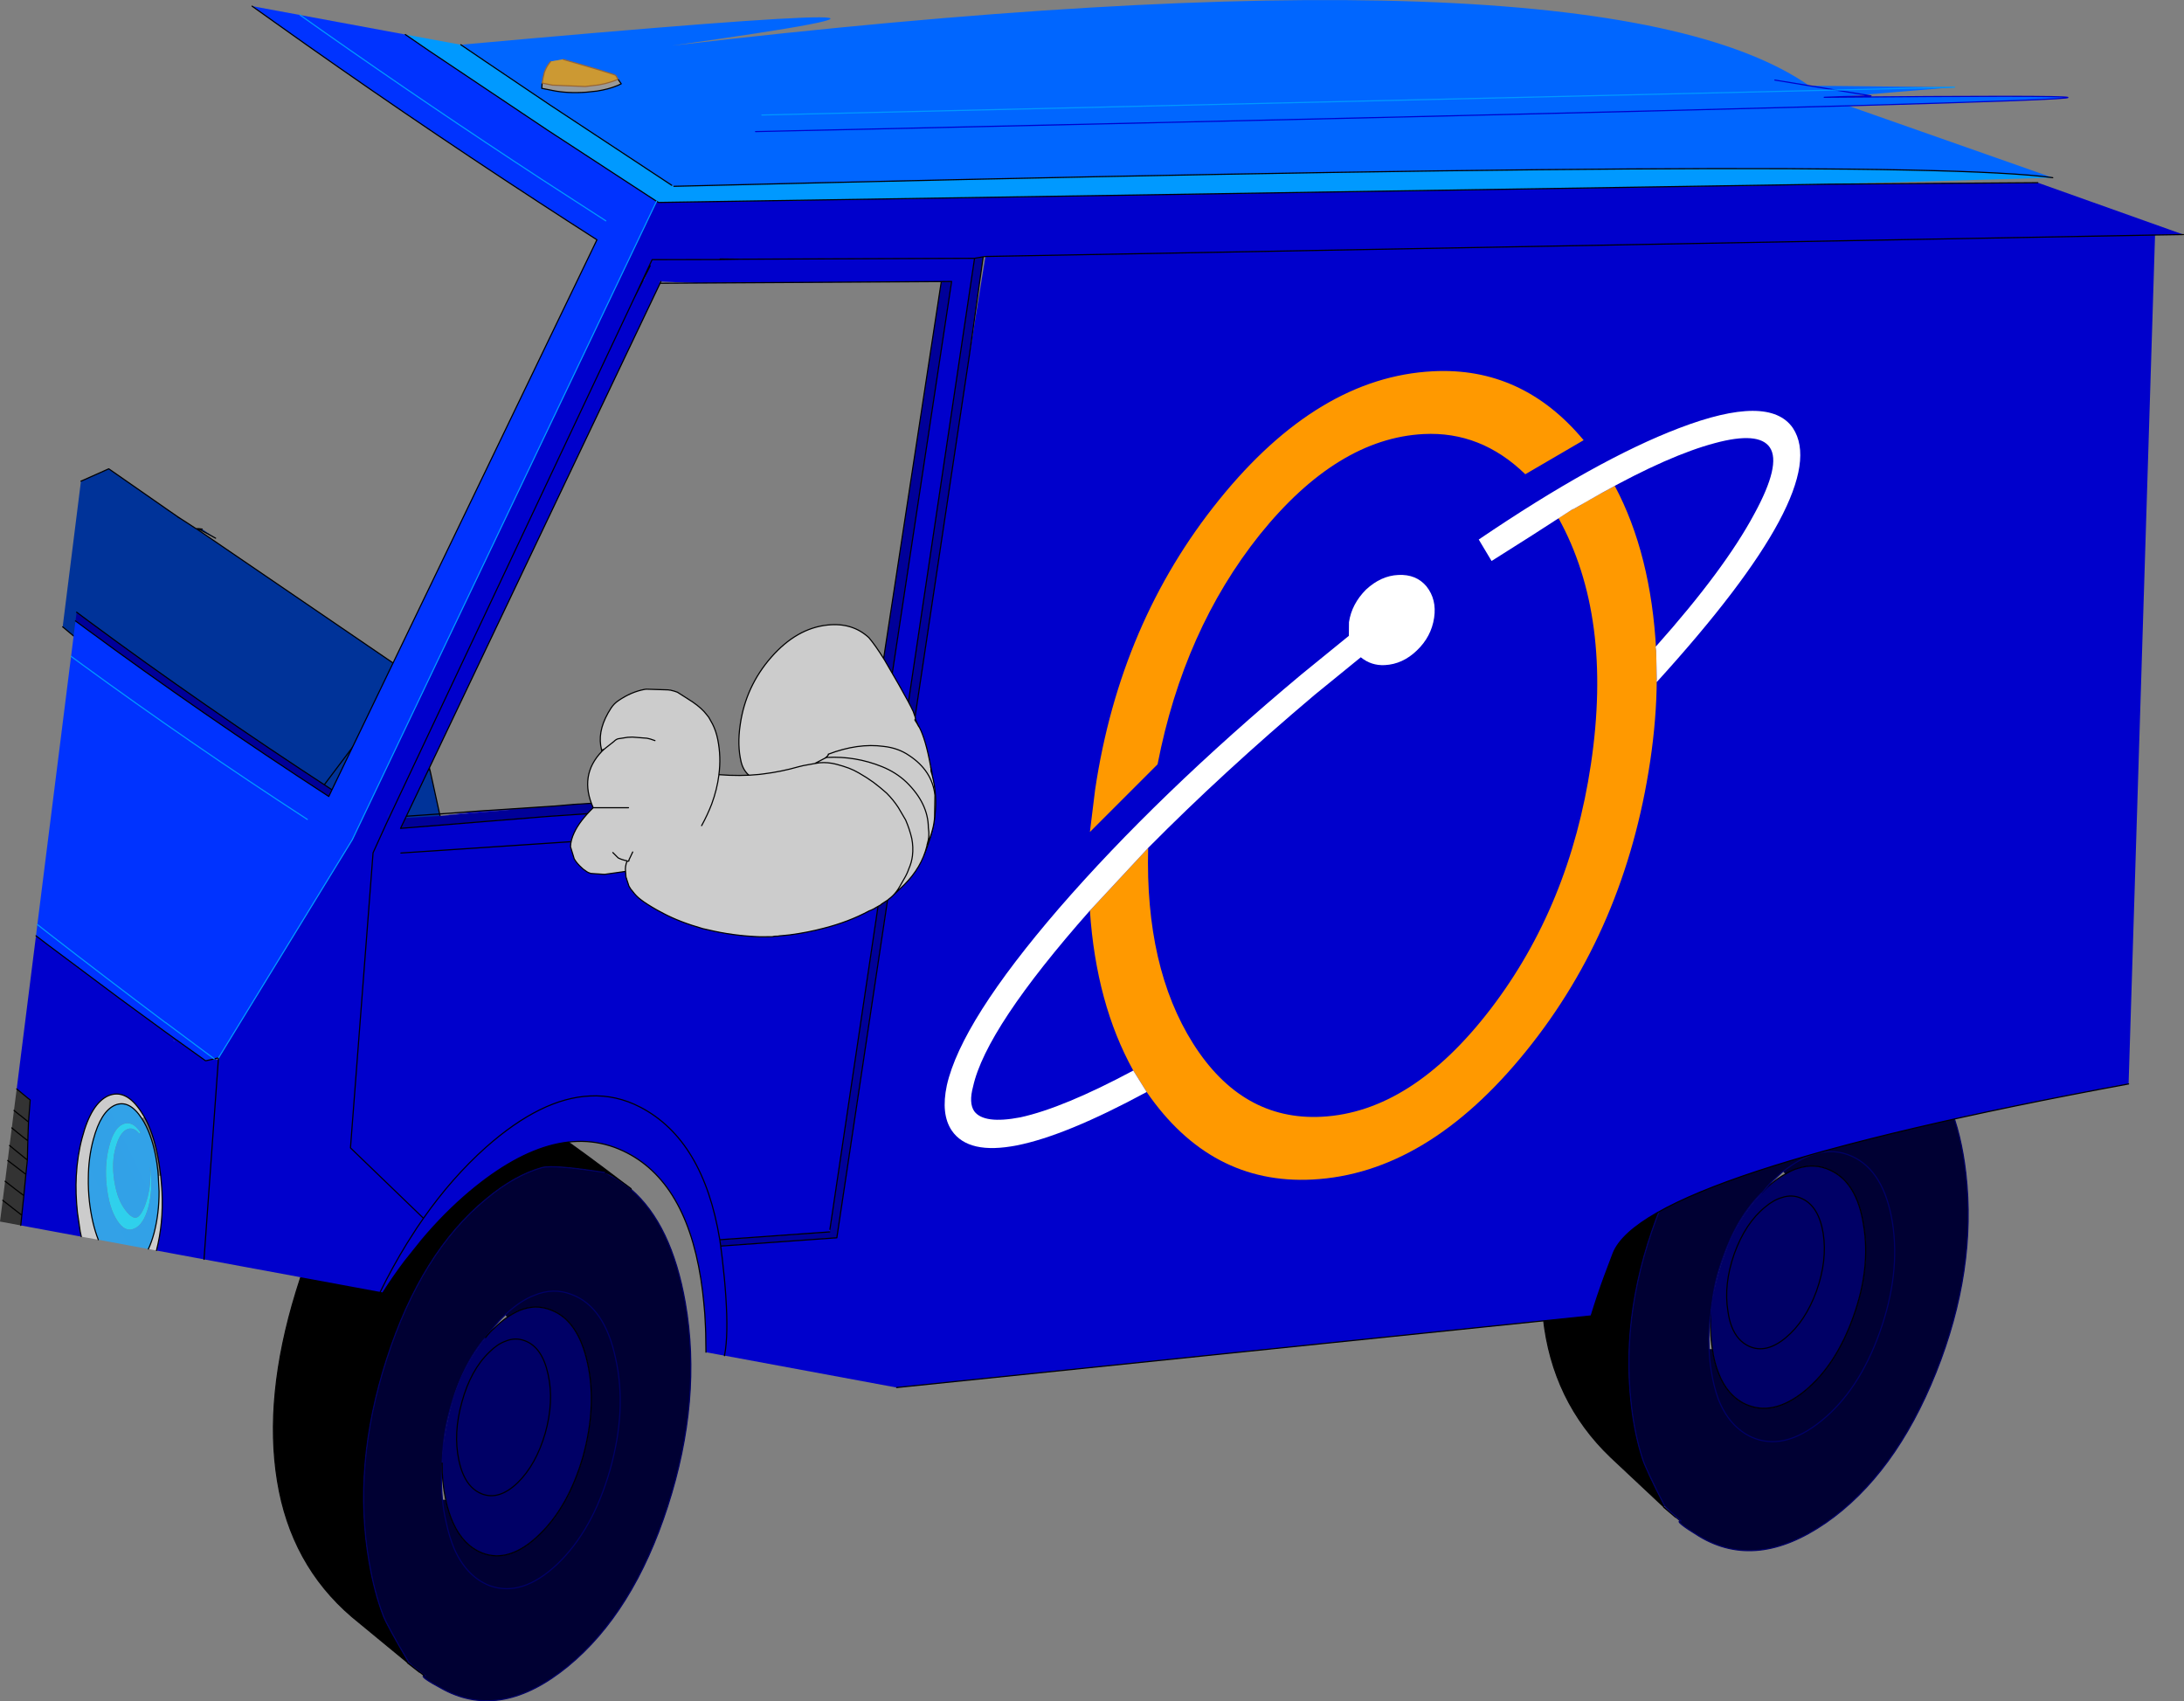 <?xml version="1.0" encoding="UTF-8" standalone="no"?>
<svg xmlns:xlink="http://www.w3.org/1999/xlink" height="749.25px" width="961.85px" xmlns="http://www.w3.org/2000/svg">
  <rect width="100%" height="100%" fill="#808080" stroke="none"/>
  <g transform="matrix(1.0, 0.0, 0.0, 1.0, 317.8, 321.55)">
    <path d="M-243.45 -96.7 L-243.45 -96.65 -244.75 -97.6 -243.45 -96.7" fill="#000099" fill-rule="evenodd" stroke="none"/>
    <path d="M-244.75 -97.6 L-243.45 -96.65 -243.45 -96.7 -239.55 -94.0 -239.55 -93.9 -237.95 -92.95 -239.55 -93.9 -239.55 -94.0 -237.95 -92.95 -231.55 -88.8 -231.3 -88.7 -231.55 -88.8 -231.3 -88.75 -230.4 -88.75 -228.75 -88.55 -222.85 -84.55 Q-228.35 -87.5 -230.25 -88.6 L-231.3 -88.7 -138.05 -25.05 -187.7 40.95 -138.05 -25.05 -130.55 8.4 -130.3 9.65 -130.55 9.6 -131.25 9.4 -132.5 14.25 -129.35 15.3 -129.0 15.4 -128.25 18.4 -122.25 45.7 -121.7 47.6 -144.7 45.9 -180.8 43.25 Q-186.6 41.75 -187.7 40.95 L-207.25 24.75 -244.55 -6.7 -244.7 -6.9 -252.0 -13.05 -248.4 -9.7 -257.8 -18.0 -280.5 -37.4 -290.2 -45.5 -282.15 -109.65 -269.9 -115.1 -244.75 -97.6 M-228.75 -88.55 L-230.25 -88.6 -230.4 -88.75 -230.25 -88.6 -228.75 -88.55 M-128.25 18.4 L-129.35 15.3 -128.25 18.4 M-130.55 8.4 L-130.55 9.6 -130.55 8.4 M-122.25 45.7 Q-135.1 46.0 -144.7 45.9 -135.1 46.0 -122.25 45.7" fill="#003399" fill-rule="evenodd" stroke="none"/>
    <path d="M-130.55 9.6 L-129.35 15.3 -132.5 14.25 -131.25 9.4 -130.55 9.6" fill="#000066" fill-rule="evenodd" stroke="none"/>
    <path d="M-244.75 -97.6 L-243.45 -96.65 -243.45 -96.7 -244.75 -97.6 -269.9 -115.1 -282.15 -109.65 M-290.2 -45.5 L-280.5 -37.4 -257.8 -18.0 M-252.0 -13.05 L-244.7 -6.9 -244.55 -6.7 -207.25 24.75 -187.7 40.95 -138.05 -25.05 -231.3 -88.7 -231.55 -88.8 -237.95 -92.95 -239.55 -93.9 -239.55 -94.0 -243.45 -96.7 M-237.95 -92.95 L-239.55 -94.0 M-230.4 -88.75 L-230.25 -88.6 -228.75 -88.55 -230.4 -88.75 -231.3 -88.75 -231.55 -88.8 M-231.3 -88.7 L-230.25 -88.6 Q-228.35 -87.5 -222.85 -84.55 M-138.05 -25.05 L-130.55 8.4 -130.3 9.65 -130.55 9.6 -129.35 15.3 -128.25 18.4 -122.25 45.7 -121.7 47.6 M-129.0 15.4 L-128.25 18.4 M-144.7 45.9 L-168.5 45.0 Q-176.4 44.3 -180.8 43.25 M-131.25 9.4 L-130.55 9.6 -130.55 8.4 M-144.7 45.9 Q-135.1 46.0 -122.25 45.7" fill="none" stroke="#000000" stroke-linecap="round" stroke-linejoin="round" stroke-width="0.5"/>
    <path d="M-257.8 -18.0 L-248.4 -9.7 -252.0 -13.05 M-180.8 43.25 Q-186.6 41.75 -187.7 40.95 M-244.55 -6.7 L-248.4 -9.7" fill="none" stroke="#000066" stroke-linecap="round" stroke-linejoin="round" stroke-width="0.5"/>
    <path d="M-51.2 194.85 Q-50.35 195.25 -49.0 196.15 -44.15 198.5 -39.85 202.25 -22.05 217.65 -16.0 252.1 -8.55 294.75 -23.75 341.8 -38.85 388.55 -67.7 412.25 -96.65 435.95 -122.15 422.65 -133.7 416.5 -130.9 416.4 L-130.4 416.45 Q-130.7 416.1 -130.85 416.25 -137.9 410.8 -138.05 410.05 -147.3 394.35 -149.0 390.0 -152.95 379.65 -155.2 366.5 -162.65 323.85 -147.5 276.95 -132.3 229.85 -103.5 206.3 -90.95 195.9 -79.0 192.6 -73.65 191.3 -51.2 194.85 M-121.5 338.95 Q-120.3 344.6 -118.25 349.1 -113.75 359.05 -105.35 362.4 -93.4 366.9 -80.45 354.45 -67.45 342.0 -61.05 319.95 -54.9 297.55 -59.0 278.85 -63.15 259.85 -75.15 255.35 -82.0 252.65 -89.0 255.55 -91.75 256.75 -94.45 258.6 L-95.3 257.45 Q-88.8 251.3 -82.55 248.9 -74.05 245.35 -65.95 248.55 -51.5 254.0 -46.7 276.6 -41.6 299.1 -49.15 325.8 -56.75 352.3 -72.3 367.2 -87.8 381.9 -102.15 376.75 -112.15 372.85 -117.6 360.85 -119.95 355.45 -121.35 348.55 -122.5 343.8 -122.95 338.9 -122.5 343.8 -121.35 348.55 -119.95 355.45 -117.6 360.85 -112.15 372.85 -102.15 376.75 -87.8 381.9 -72.3 367.2 -56.75 352.3 -49.15 325.8 -41.6 299.1 -46.7 276.6 -51.5 254.0 -65.95 248.55 -74.05 245.35 -82.55 248.9 -88.8 251.3 -95.3 257.45 L-95.7 257.9 Q-98.1 260.15 -100.3 262.85 -102.3 265.05 -103.95 267.5 -114.25 280.3 -118.6 295.85 -121.8 307.3 -122.7 316.7 L-123.1 322.75 Q-123.75 331.05 -122.95 338.9 L-121.5 338.95 M-122.7 316.7 Q-122.05 307.55 -119.25 297.9 -113.95 279.2 -103.95 267.5 -113.95 279.2 -119.25 297.9 -122.05 307.55 -122.7 316.7" fill="#000033" fill-rule="evenodd" stroke="none"/>
    <path d="M-43.8 199.0 Q-49.05 195.25 -51.2 194.85 -73.65 191.3 -79.0 192.6 -90.95 195.9 -103.5 206.3 -132.3 229.85 -147.5 276.95 -162.65 323.85 -155.2 366.5 -152.95 379.65 -149.0 390.0 -147.3 394.35 -138.05 410.05 L-138.3 410.6 -162.75 390.45 Q-189.65 367.45 -195.6 330.6 -201.6 293.75 -187.4 247.4 -173.3 200.9 -144.35 177.25 -115.5 153.5 -89.95 167.0 -76.7 173.9 -43.8 199.0" fill="#000000" fill-rule="evenodd" stroke="none"/>
    <path d="M-94.45 258.6 Q-91.75 256.75 -89.0 255.55 -82.0 252.65 -75.15 255.35 -63.15 259.85 -59.0 278.85 -54.9 297.55 -61.05 319.95 -67.45 342.0 -80.45 354.45 -93.4 366.9 -105.35 362.4 -113.75 359.05 -118.25 349.1 -120.3 344.6 -121.5 338.95 -123.2 331.0 -123.1 322.75 L-122.7 316.7 Q-121.8 307.3 -118.6 295.85 -114.25 280.3 -103.95 267.5 -102.15 265.1 -100.05 263.3 -97.2 260.45 -94.45 258.6 M-86.5 268.95 Q-90.85 267.25 -95.2 269.1 -98.75 270.35 -102.3 273.9 -110.5 281.75 -114.35 295.8 -118.25 309.65 -115.7 321.55 -114.95 325.25 -113.6 328.15 -110.8 334.3 -105.55 336.35 -98.0 339.25 -89.8 331.4 -81.75 323.5 -77.7 309.7 -73.75 295.65 -76.4 283.75 -78.95 271.85 -86.5 268.95 -78.95 271.85 -76.4 283.75 -73.75 295.65 -77.7 309.7 -81.75 323.5 -89.8 331.4 -98.0 339.25 -105.55 336.35 -110.8 334.3 -113.6 328.15 -114.95 325.25 -115.7 321.55 -118.25 309.65 -114.35 295.8 -110.5 281.75 -102.3 273.9 -98.75 270.35 -95.2 269.1 -90.85 267.25 -86.5 268.95" fill="#000066" fill-rule="evenodd" stroke="none"/>
    <path d="M-51.2 194.85 Q-50.35 195.25 -49.0 196.15 -44.15 198.5 -39.85 202.25 -22.05 217.65 -16.0 252.1 -8.55 294.75 -23.75 341.8 -38.85 388.55 -67.7 412.25 -96.65 435.95 -122.15 422.65 -133.7 416.5 -130.9 416.4 L-130.4 416.45 Q-130.7 416.1 -130.85 416.25 -137.9 410.8 -138.05 410.05 -147.3 394.35 -149.0 390.0 -152.95 379.65 -155.2 366.5 -162.65 323.85 -147.5 276.95 -132.3 229.85 -103.5 206.3 -90.95 195.9 -79.0 192.6 -73.65 191.3 -51.2 194.85 M-122.95 338.9 Q-122.5 343.8 -121.35 348.55 -119.95 355.45 -117.6 360.85 -112.15 372.85 -102.15 376.75 -87.8 381.9 -72.3 367.2 -56.75 352.3 -49.15 325.8 -41.6 299.1 -46.7 276.6 -51.5 254.0 -65.95 248.55 -74.05 245.35 -82.55 248.9 -88.8 251.3 -95.3 257.45 L-95.7 257.9 Q-98.1 260.15 -100.3 262.85 -102.3 265.05 -103.95 267.5 -113.95 279.2 -119.25 297.9 -122.05 307.55 -122.7 316.7 L-123.1 322.75 Q-123.75 331.05 -122.95 338.9" fill="none" stroke="#000066" stroke-linecap="round" stroke-linejoin="round" stroke-width="0.5"/>
    <path d="M-39.85 202.25 Q-39.8 202.1 -39.9 201.9 L-43.8 199.0 Q-49.05 195.25 -51.2 194.85 M-138.3 410.6 L-162.75 390.45 Q-189.65 367.45 -195.6 330.6 -201.6 293.75 -187.4 247.4 -173.3 200.9 -144.35 177.25 -115.5 153.5 -89.95 167.0 -76.7 173.9 -43.8 199.0 M-94.45 258.6 Q-91.75 256.75 -89.0 255.55 -82.0 252.65 -75.15 255.35 -63.15 259.85 -59.0 278.85 -54.9 297.55 -61.05 319.95 -67.45 342.0 -80.45 354.45 -93.4 366.9 -105.35 362.4 -113.75 359.05 -118.25 349.1 -120.3 344.6 -121.5 338.95 -123.2 331.0 -123.1 322.75 M-94.45 258.6 Q-97.2 260.45 -100.05 263.3 -102.15 265.1 -103.95 267.5 M-86.5 268.95 Q-78.95 271.85 -76.4 283.75 -73.75 295.65 -77.7 309.7 -81.75 323.5 -89.8 331.4 -98.0 339.25 -105.55 336.35 -110.8 334.3 -113.6 328.15 -114.95 325.25 -115.7 321.55 -118.25 309.65 -114.35 295.8 -110.5 281.75 -102.3 273.9 -98.75 270.35 -95.2 269.1 -90.85 267.25 -86.5 268.95 M-138.3 410.6 L-133.1 414.85 -138.35 410.75 -130.9 416.4" fill="none" stroke="#000000" stroke-linecap="round" stroke-linejoin="round" stroke-width="0.5"/>
    <path d="M523.0 140.45 Q518.0 136.3 515.9 135.85 493.4 130.55 487.95 131.7 475.65 133.95 462.45 143.15 431.9 164.25 413.85 209.5 395.65 254.45 400.65 297.2 402.15 310.3 405.6 320.9 406.95 325.25 415.25 341.5 L414.95 342.05 391.65 320.2 Q365.85 295.55 361.9 258.75 358.0 221.95 375.15 177.25 392.25 132.5 422.85 111.45 453.35 90.35 478.3 105.6 491.45 113.45 523.0 140.45" fill="#000000" fill-rule="evenodd" stroke="none"/>
    <path d="M515.9 135.85 Q516.65 136.45 517.9 137.25 522.75 140.15 526.8 144.2 543.95 160.5 547.95 195.0 552.85 237.7 534.8 282.9 516.75 327.95 486.25 349.1 455.65 370.15 430.55 355.0 419.4 348.2 422.3 348.25 L422.55 348.25 422.3 348.1 Q415.45 342.1 415.25 341.5 406.95 325.25 405.6 320.9 402.15 310.3 400.65 297.2 395.65 254.45 413.85 209.5 431.9 164.25 462.45 143.15 475.65 133.95 487.95 131.7 493.4 130.55 515.9 135.85 M436.35 272.6 Q437.15 278.4 439.0 283.0 442.85 293.1 451.1 296.9 463.05 302.25 476.9 291.1 490.7 279.85 498.4 258.35 506.1 236.95 502.95 218.05 500.05 199.05 488.15 193.75 481.45 190.6 474.05 192.95 471.3 193.75 468.4 195.55 L467.6 194.3 Q474.6 188.75 481.05 186.75 489.8 184.05 497.8 187.65 511.95 194.05 515.65 216.85 519.2 239.5 510.05 265.15 500.95 290.7 484.35 304.15 467.7 317.65 453.55 311.3 443.7 306.7 438.95 294.55 436.9 288.95 435.85 282.2 435.05 277.3 434.9 272.55 435.05 277.3 435.85 282.2 436.9 288.95 438.95 294.55 443.7 306.7 453.55 311.3 467.7 317.65 484.35 304.15 500.95 290.7 510.05 265.15 519.2 239.5 515.65 216.85 511.95 194.05 497.8 187.65 489.8 184.05 481.05 186.75 474.6 188.75 467.6 194.3 467.25 194.45 467.05 194.65 L462.15 199.2 458.25 203.6 Q447.05 215.35 441.9 230.35 437.8 241.5 436.45 250.65 436.0 253.55 435.7 256.5 434.5 264.5 434.9 272.55 L436.35 272.6 M436.45 250.65 Q437.6 241.55 441.05 232.3 447.3 214.3 458.25 203.6 447.3 214.3 441.05 232.3 437.6 241.55 436.45 250.65" fill="#000033" fill-rule="evenodd" stroke="none"/>
    <path d="M468.4 195.55 Q471.3 193.75 474.05 192.95 481.45 190.6 488.15 193.75 500.05 199.05 502.95 218.05 506.1 236.95 498.4 258.35 490.7 279.85 476.9 291.1 463.05 302.25 451.1 296.9 442.85 293.1 439.0 283.0 437.15 278.4 436.35 272.6 435.1 264.65 435.7 256.5 436.0 253.55 436.45 250.65 437.8 241.5 441.9 230.35 447.05 215.35 458.25 203.6 460.25 201.35 462.5 199.55 465.45 197.15 468.4 195.55 M482.2 247.0 Q487.0 233.45 485.15 221.6 483.2 209.65 475.8 206.3 471.55 204.25 466.9 205.85 463.25 206.9 459.6 210.0 450.9 217.05 446.0 230.55 441.25 244.05 443.2 255.95 443.7 259.6 444.8 262.5 447.25 268.95 452.55 271.35 460.0 274.7 468.6 267.6 477.3 260.4 482.2 247.0 477.3 260.4 468.6 267.6 460.0 274.7 452.55 271.35 447.25 268.95 444.8 262.5 443.7 259.6 443.2 255.95 441.25 244.05 446.0 230.55 450.9 217.05 459.6 210.0 463.25 206.9 466.9 205.85 471.55 204.25 475.8 206.3 483.2 209.65 485.15 221.6 487.0 233.45 482.2 247.0" fill="#000066" fill-rule="evenodd" stroke="none"/>
    <path d="M526.8 144.2 L526.75 143.8 523.0 140.45 Q518.0 136.3 515.9 135.85 M414.95 342.05 L391.65 320.2 Q365.85 295.55 361.9 258.75 358.0 221.95 375.15 177.25 392.25 132.5 422.85 111.45 453.35 90.35 478.3 105.6 491.45 113.45 523.0 140.45 M468.4 195.55 Q471.3 193.75 474.05 192.95 481.45 190.6 488.15 193.75 500.05 199.05 502.95 218.05 506.1 236.95 498.4 258.35 490.7 279.85 476.9 291.1 463.05 302.25 451.1 296.9 442.85 293.1 439.0 283.0 437.15 278.4 436.35 272.6 435.1 264.65 435.7 256.5 M468.4 195.55 Q465.45 197.15 462.5 199.55 460.25 201.35 458.25 203.6 M482.2 247.0 Q477.3 260.4 468.6 267.6 460.0 274.7 452.55 271.35 447.25 268.95 444.8 262.5 443.7 259.6 443.2 255.95 441.25 244.05 446.0 230.55 450.9 217.05 459.6 210.0 463.25 206.9 466.9 205.85 471.55 204.25 475.8 206.3 483.2 209.65 485.15 221.6 487.0 233.45 482.2 247.0 M414.95 342.05 L420.15 346.65 414.9 342.2 422.3 348.25" fill="none" stroke="#000000" stroke-linecap="round" stroke-linejoin="round" stroke-width="0.5"/>
    <path d="M515.9 135.85 Q516.65 136.45 517.9 137.25 522.75 140.15 526.8 144.2 543.95 160.5 547.95 195.0 552.85 237.7 534.8 282.9 516.75 327.95 486.25 349.1 455.65 370.15 430.55 355.0 419.4 348.2 422.3 348.25 L422.55 348.25 422.3 348.1 Q415.45 342.1 415.25 341.5 406.95 325.25 405.6 320.9 402.15 310.3 400.65 297.2 395.65 254.45 413.85 209.5 431.9 164.25 462.45 143.15 475.65 133.95 487.95 131.7 493.4 130.55 515.9 135.85 M434.9 272.55 Q435.05 277.3 435.85 282.2 436.9 288.95 438.95 294.55 443.7 306.7 453.55 311.3 467.7 317.65 484.35 304.15 500.95 290.7 510.05 265.15 519.2 239.5 515.65 216.85 511.95 194.05 497.8 187.65 489.8 184.05 481.05 186.75 474.6 188.75 467.6 194.3 467.25 194.45 467.05 194.65 L462.15 199.2 458.25 203.6 Q447.3 214.3 441.05 232.3 437.6 241.55 436.45 250.65 436.0 253.55 435.7 256.5 434.5 264.5 434.9 272.55" fill="none" stroke="#000066" stroke-linecap="round" stroke-linejoin="round" stroke-width="0.5"/>
    <path d="M116.2 -208.6 L115.2 -208.45 111.4 -207.8 7.9 -207.4 -0.65 -207.5 -0.75 -207.25 -30.6 -207.2 -38.8 -189.65 -147.4 40.6 -38.8 -189.65 -30.6 -207.2 -0.75 -207.25 -0.65 -207.5 7.9 -207.4 111.4 -207.8 47.7 219.85 47.6 220.95 -0.8 224.4 -0.4 227.2 0.25 232.3 Q1.35 241.6 1.85 249.25 3.0 266.45 1.35 275.0 3.0 266.45 1.85 249.25 1.35 241.6 0.25 232.3 L-0.4 227.2 50.75 223.55 109.1 -165.0 116.2 -208.6 631.3 -218.05 116.2 -208.6 M643.8 -218.25 L631.3 -218.05 619.65 155.8 Q406.65 195.1 392.65 230.35 L388.8 240.55 Q385.6 249.25 383.0 257.8 L383.0 257.95 77.1 289.5 1.35 275.45 1.3 275.05 1.35 275.0 1.25 275.0 1.25 275.45 -6.9 273.95 -7.0 265.6 -7.1 262.95 -7.4 257.1 Q-7.8 252.05 -8.35 247.35 -14.05 200.5 -41.55 186.2 -71.85 170.45 -110.9 203.2 -122.05 212.6 -132.0 224.45 L-139.6 233.95 Q-144.5 240.45 -149.1 247.65 L-150.35 247.4 -227.95 233.05 -221.65 145.2 -227.95 233.05 -248.9 229.15 Q-245.8 217.15 -246.45 203.25 -246.65 199.85 -247.0 196.35 -247.55 191.4 -248.45 187.05 -250.4 177.15 -254.25 170.25 L-255.6 168.1 Q-262.35 157.75 -270.1 161.0 -277.65 164.4 -281.6 179.45 -283.75 187.45 -284.2 196.3 -284.6 204.0 -283.7 212.4 L-282.5 220.65 -282.0 223.05 -308.65 218.1 -308.2 213.6 -307.3 204.95 -306.4 195.6 -305.75 189.3 -305.55 180.8 -305.25 172.55 -304.5 162.85 -305.6 162.0 -308.25 159.8 -310.45 158.0 -301.95 90.55 -297.05 94.3 -265.2 118.1 -245.45 132.55 -240.6 136.05 -227.25 145.6 -223.45 144.75 -221.65 145.2 -221.55 144.3 -162.65 48.25 -28.65 -232.9 -27.7 -232.4 487.75 -240.45 579.65 -241.1 643.8 -218.25 M-147.4 40.6 L-153.5 54.0 -163.45 183.95 -131.3 214.95 Q-134.25 219.1 -137.0 223.55 L-138.6 226.05 Q-144.8 236.1 -150.35 247.4 -144.8 236.1 -138.6 226.05 L-137.0 223.55 Q-134.25 219.1 -131.3 214.95 L-163.45 183.95 -153.5 54.0 -147.4 40.6 -147.05 39.45 -147.6 40.6 -147.4 40.6 M-139.2 38.65 L-141.4 43.25 -76.6 38.0 -49.7 36.15 Q32.8 30.6 66.9 29.55 L101.3 -197.6 96.75 -197.55 -10.55 -196.9 -26.75 -197.55 -27.2 -197.55 -27.1 -196.8 -138.85 37.9 -139.2 38.65 M-110.1 36.1 L-88.85 34.7 -124.25 37.8 -110.1 36.1 M38.8 57.8 Q29.0 58.1 22.4 60.3 15.95 62.6 16.45 65.45 16.9 68.25 24.05 70.0 31.3 71.9 41.1 71.65 50.85 71.3 57.35 69.0 63.9 66.8 63.45 64.0 62.95 61.1 55.7 59.25 48.55 57.5 38.8 57.8 M-131.3 214.95 Q-118.7 197.0 -103.8 183.7 -79.3 162.0 -57.95 161.1 -46.4 160.5 -35.75 166.05 -8.0 180.5 -0.8 224.4 -8.0 180.5 -35.75 166.05 -46.4 160.5 -57.95 161.1 -79.3 162.0 -103.8 183.7 -118.7 197.0 -131.3 214.95 M-31.45 -204.5 L-34.6 -198.15 -34.35 -197.9 -31.45 -204.5 M-38.8 -189.65 L-34.6 -198.15 -38.8 -189.65 M-147.0 38.4 L-145.7 35.45 -147.25 38.45 -147.0 38.4 M-241.0 136.95 L-240.95 136.8 -241.7 136.4 -241.0 136.95 M67.45 40.2 L-141.25 54.1 67.45 40.2 M7.9 -207.4 L-0.75 -207.25 7.9 -207.4" fill="#0000cc" fill-rule="evenodd" stroke="none"/>
    <path d="M111.4 -207.8 L115.2 -208.45 109.1 -165.0 50.75 223.55 -0.4 227.2 -0.8 224.4 47.6 220.95 47.7 219.85 111.4 -207.8 M96.75 -197.55 L101.3 -197.6 66.9 29.55 Q32.8 30.6 -49.7 36.15 L-76.6 38.0 -141.4 43.25 -139.2 38.65 -124.25 37.8 -88.85 34.7 -110.1 36.1 -119.3 36.55 -114.7 36.2 -104.55 35.45 -73.3 33.4 -64.6 32.65 -49.25 31.7 62.65 25.35 96.75 -197.55 M-171.6 26.25 L-173.0 29.2 Q-229.4 -7.45 -279.6 -44.45 L-284.55 -48.1 -284.05 -51.95 -279.15 -48.3 Q-228.55 -10.85 -171.6 26.25" fill="#000099" fill-rule="evenodd" stroke="none"/>
    <path d="M493.3 -279.0 L485.6 -278.7 Q694.85 -280.5 496.2 -274.95 L586.25 -243.3 Q518.05 -252.9 -21.0 -239.5 L-21.95 -239.95 -75.55 -275.3 -104.1 -294.55 -114.85 -301.85 Q154.55 -326.2 -21.8 -301.45 385.25 -349.05 479.0 -283.8 L542.95 -283.15 503.2 -279.85 493.3 -279.0 M490.55 -281.9 L503.2 -279.85 490.55 -281.9 542.95 -283.15 490.55 -281.9 17.75 -270.9 490.55 -281.9 479.0 -283.8 463.85 -286.3 479.0 -283.8 490.55 -281.9 M14.95 -263.6 Q356.45 -271.1 496.2 -274.95 356.45 -271.1 14.95 -263.6 M-45.65 -286.7 L-46.6 -288.3 Q-47.2 -288.9 -69.35 -295.25 L-69.75 -295.4 -75.25 -294.5 Q-76.65 -292.95 -77.6 -290.8 L-78.05 -289.7 -78.7 -286.9 -79.0 -284.95 -79.05 -284.9 -79.2 -282.65 -74.9 -281.8 -74.7 -281.75 Q-68.0 -280.35 -59.55 -280.95 L-54.85 -281.45 Q-49.75 -282.25 -46.05 -283.8 L-45.55 -284.0 -44.2 -284.65 -45.55 -286.55 -45.65 -286.7" fill="#0066ff" fill-rule="evenodd" stroke="none"/>
    <path d="M487.75 -240.45 L-27.7 -232.4 -28.65 -232.9 -76.9 -264.4 -128.65 -299.05 -139.3 -306.35 -114.85 -301.85 -104.1 -294.55 -75.55 -275.3 -21.95 -239.95 -21.0 -239.5 Q518.05 -252.9 586.25 -243.3 L487.75 -240.45" fill="#0099ff" fill-rule="evenodd" stroke="none"/>
    <path d="M38.8 57.8 Q48.55 57.5 55.7 59.25 62.95 61.1 63.45 64.0 63.9 66.8 57.35 69.0 50.85 71.3 41.1 71.65 31.3 71.9 24.05 70.0 16.9 68.25 16.45 65.45 15.95 62.6 22.4 60.3 29.0 58.1 38.8 57.8 M-282.0 223.05 L-282.5 220.65 -283.7 212.4 Q-284.6 204.0 -284.2 196.3 -283.75 187.45 -281.6 179.45 -277.65 164.4 -270.1 161.0 -262.35 157.75 -255.6 168.1 L-254.25 170.25 -255.35 171.0 Q-260.9 162.5 -267.2 165.15 -273.4 167.95 -276.7 180.3 -278.85 188.25 -278.9 197.25 -279.0 202.15 -278.45 207.4 -277.3 217.35 -274.5 224.4 L-282.0 223.05 M-247.0 196.35 Q-246.65 199.85 -246.45 203.25 -245.8 217.15 -248.9 229.15 L-252.45 228.5 Q-251.05 225.5 -249.95 221.45 -247.7 212.85 -247.75 203.05 L-248.1 196.2 -247.0 196.35" fill="#cccccc" fill-rule="evenodd" stroke="none"/>
    <path d="M-28.65 -232.9 L-162.65 48.25 -221.55 144.3 -223.45 144.75 -227.25 145.6 -240.6 136.05 -245.45 132.55 -265.2 118.1 -297.05 94.3 -301.95 90.55 -301.35 85.6 -296.45 89.45 Q-271.15 109.1 -245.25 128.55 -271.15 109.1 -296.45 89.45 L-301.35 85.6 -286.5 -32.5 -284.55 -48.1 -279.6 -44.45 Q-229.4 -7.45 -173.0 29.2 L-171.6 26.25 -54.9 -215.95 Q-67.95 -224.3 -80.9 -232.75 -140.2 -271.4 -196.75 -311.7 L-206.8 -318.85 -185.7 -314.95 -139.3 -306.35 -128.65 -299.05 -76.9 -264.4 -28.65 -232.9 M-51.0 -224.3 L-79.6 -242.8 Q-128.5 -274.75 -175.5 -307.75 L-185.7 -314.95 -175.5 -307.75 Q-128.5 -274.75 -79.6 -242.8 L-51.0 -224.3 M-182.45 39.3 Q-234.7 5.35 -281.6 -28.9 L-286.5 -32.5 -281.6 -28.9 Q-234.7 5.35 -182.45 39.3 M-244.5 129.05 L-223.45 144.75 -244.5 129.05 -244.45 128.95 -245.25 128.55 -244.5 129.05 M-241.0 136.95 L-241.7 136.4 -240.95 136.8 -241.0 136.95" fill="#0033ff" fill-rule="evenodd" stroke="none"/>
    <path d="M-69.75 -295.4 L-69.35 -295.25 Q-47.2 -288.9 -46.6 -288.3 L-45.65 -286.7 -46.1 -286.45 Q-48.4 -285.45 -51.25 -284.75 L-54.15 -284.15 -60.1 -283.45 -74.45 -284.05 -75.45 -284.25 -79.0 -284.95 -78.7 -286.9 -78.05 -289.7 -77.6 -290.8 Q-76.65 -292.95 -75.25 -294.5 L-69.75 -295.4" fill="#cc9933" fill-rule="evenodd" stroke="none"/>
    <path d="M-79.0 -284.95 L-75.45 -284.25 -74.45 -284.05 -60.1 -283.45 -54.15 -284.15 -51.25 -284.75 Q-48.4 -285.45 -46.1 -286.45 L-45.65 -286.7 -45.55 -286.55 -44.2 -284.65 -45.55 -284.0 -46.05 -283.8 Q-49.75 -282.25 -54.85 -281.45 L-59.55 -280.95 Q-68.0 -280.35 -74.7 -281.75 L-74.9 -281.8 -79.2 -282.65 -79.05 -284.9 -79.0 -284.95" fill="#999999" fill-rule="evenodd" stroke="none"/>
    <path d="M-310.45 158.0 L-308.25 159.8 -305.6 162.0 -304.5 162.85 -305.25 172.55 -305.55 180.8 -305.75 189.3 -306.4 195.6 -307.3 204.95 -308.2 213.6 -308.65 218.1 -317.8 216.4 -316.6 207.05 -315.55 198.65 -314.4 189.5 -313.6 182.9 -312.6 175.15 -311.65 167.45 -309.3 169.35 -308.85 169.65 -306.75 171.35 -305.25 172.55 -306.75 171.35 -308.85 169.65 -309.3 169.35 -311.65 167.45 -310.45 158.0 M-305.55 180.8 L-307.75 179.1 -309.35 177.8 -309.95 177.35 -312.6 175.15 -309.95 177.35 -309.35 177.8 -307.75 179.1 -305.55 180.8 M-306.4 195.6 L-310.4 192.55 -311.05 192.05 -314.4 189.5 -311.05 192.05 -310.4 192.55 -306.4 195.6 M-305.75 189.3 L-308.7 186.9 -309.75 186.05 -310.55 185.4 -313.6 182.9 -310.55 185.4 -309.75 186.05 -308.7 186.9 -305.75 189.3 M-307.3 204.95 L-311.3 201.95 -311.85 201.5 -315.55 198.65 -311.85 201.5 -311.3 201.95 -307.3 204.95 M-308.2 213.6 L-312.2 210.5 -312.55 210.2 -316.6 207.05 -312.55 210.2 -312.2 210.5 -308.2 213.6" fill="#333333" fill-rule="evenodd" stroke="none"/>
    <path d="M-269.7 183.25 Q-267.65 175.25 -263.65 173.5 -259.55 171.75 -255.95 177.15 L-256.45 177.7 Q-259.0 174.55 -261.85 175.75 -265.15 177.25 -266.9 183.85 -268.7 190.3 -267.5 198.3 L-267.3 199.4 Q-266.1 206.7 -262.65 211.3 -259.0 216.15 -256.75 214.1 -254.5 212.1 -252.75 205.55 L-252.05 202.25 Q-251.3 197.55 -251.75 192.25 -251.0 197.55 -251.25 202.4 -251.5 206.35 -252.45 209.95 -254.6 217.85 -258.7 219.5 -262.7 221.35 -266.2 215.9 -269.75 210.45 -270.8 200.8 L-271.0 198.7 Q-271.6 190.35 -269.7 183.25" fill="url(#gradient0)" fill-rule="evenodd" stroke="none"/>
    <path d="M-255.35 171.0 Q-251.25 177.3 -249.3 187.2 -248.65 190.5 -248.25 194.2 L-248.1 196.2 -247.75 203.05 Q-247.7 212.85 -249.95 221.45 -251.05 225.5 -252.45 228.5 L-274.5 224.4 Q-277.3 217.35 -278.45 207.4 -279.0 202.15 -278.9 197.25 -278.85 188.25 -276.7 180.3 -273.4 167.95 -267.2 165.15 -260.9 162.5 -255.35 171.0 M-269.7 183.25 Q-271.6 190.35 -271.0 198.7 L-270.8 200.8 Q-269.75 210.45 -266.2 215.9 -262.7 221.35 -258.7 219.5 -254.6 217.85 -252.45 209.95 -251.5 206.35 -251.25 202.4 -251.0 197.55 -251.75 192.25 -251.3 197.55 -252.05 202.25 L-252.75 205.55 Q-254.5 212.1 -256.75 214.1 -259.0 216.15 -262.65 211.3 -266.1 206.7 -267.3 199.4 L-267.5 198.3 Q-268.7 190.3 -266.9 183.85 -265.15 177.25 -261.85 175.75 -259.0 174.55 -256.45 177.7 L-255.95 177.15 Q-259.55 171.75 -263.65 173.5 -267.65 175.25 -269.7 183.25" fill="url(#gradient1)" fill-rule="evenodd" stroke="none"/>
    <path d="M115.2 -208.45 L116.2 -208.6 631.3 -218.05 643.8 -218.25 M579.65 -241.1 L487.75 -240.45 -27.7 -232.4 -28.65 -232.9 -76.9 -264.4 -128.65 -299.05 -139.3 -306.35 M-221.55 144.3 L-221.65 145.2 -227.95 233.05 M-150.35 247.4 Q-144.8 236.1 -138.6 226.05 L-137.0 223.55 Q-134.25 219.1 -131.3 214.95 L-163.45 183.95 -153.5 54.0 -147.4 40.6 -38.8 -189.65 -30.6 -207.2 -0.75 -207.25 -0.65 -207.5 7.9 -207.4 111.4 -207.8 115.2 -208.45 109.1 -165.0 50.75 223.55 -0.4 227.2 -0.8 224.4 Q-8.0 180.5 -35.75 166.05 -46.4 160.5 -57.95 161.1 -79.3 162.0 -103.8 183.7 -118.7 197.0 -131.3 214.95 M96.75 -197.55 L101.3 -197.6 66.9 29.55 Q32.8 30.6 -49.7 36.15 L-76.6 38.0 -141.4 43.25 -139.2 38.65 -138.85 37.9 -27.1 -196.8 -10.55 -196.9 96.75 -197.55 62.65 25.35 -49.25 31.7 -64.6 32.65 -73.3 33.4 -104.55 35.45 -114.7 36.2 -119.3 36.55 -138.85 37.9 M-114.85 -301.85 L-104.1 -294.55 -75.55 -275.3 -21.95 -239.95 M-21.0 -239.5 Q518.05 -252.9 586.25 -243.3 M77.1 289.5 L383.0 257.95 383.0 257.8 Q385.6 249.25 388.8 240.55 L392.65 230.35 Q406.65 195.1 619.65 155.8 M47.7 219.85 L111.4 -207.8 M1.25 275.45 L1.25 275.0 1.35 275.0 Q3.0 266.45 1.85 249.25 1.35 241.6 0.25 232.3 L-0.4 227.2 M1.35 275.0 L1.3 275.05 1.35 275.45 M-45.65 -286.7 L-45.55 -286.55 -44.2 -284.65 -45.55 -284.0 -46.05 -283.8 Q-49.75 -282.25 -54.85 -281.45 L-59.55 -280.95 Q-68.0 -280.35 -74.7 -281.75 L-74.9 -281.8 -79.2 -282.65 -79.05 -284.9 -79.0 -284.95 M-206.8 -318.85 L-196.75 -311.7 Q-140.2 -271.4 -80.9 -232.75 -67.95 -224.3 -54.9 -215.95 L-171.6 26.25 -173.0 29.2 Q-229.4 -7.45 -279.6 -44.45 L-284.55 -48.1 M-34.6 -198.15 L-31.45 -204.5 M-34.6 -198.15 L-38.8 -189.65 M-284.05 -51.95 L-279.15 -48.3 Q-228.55 -10.85 -171.6 26.25 M-26.75 -197.55 L-27.1 -196.8 M-301.95 90.55 L-297.05 94.3 -265.2 118.1 -245.45 132.55 -240.6 136.05 -227.25 145.6 -223.45 144.75 -221.55 144.3 M-310.45 158.0 L-308.25 159.8 -305.6 162.0 -304.5 162.85 -305.25 172.55 -305.55 180.8 -305.75 189.3 -306.4 195.6 -307.3 204.95 -308.2 213.6 -308.65 218.1 M-282.0 223.05 L-282.5 220.65 -283.7 212.4 Q-284.6 204.0 -284.2 196.3 -283.75 187.45 -281.6 179.45 -277.65 164.4 -270.1 161.0 -262.35 157.75 -255.6 168.1 L-254.25 170.25 Q-250.4 177.15 -248.45 187.05 -247.55 191.4 -247.0 196.35 -246.65 199.85 -246.45 203.25 -245.8 217.15 -248.9 229.15 M-305.25 172.55 L-306.75 171.35 -308.85 169.65 -309.3 169.35 -311.65 167.45 M-312.6 175.15 L-309.95 177.35 -309.35 177.8 -307.75 179.1 -305.55 180.8 M-313.6 182.9 L-310.55 185.4 -309.75 186.05 -308.7 186.9 -305.75 189.3 M-314.4 189.5 L-311.05 192.05 -310.4 192.55 -306.4 195.6 M-315.55 198.65 L-311.85 201.5 -311.3 201.95 -307.3 204.95 M-255.35 171.0 Q-251.25 177.3 -249.3 187.2 -248.65 190.5 -248.25 194.2 L-248.1 196.2 -247.75 203.05 Q-247.7 212.85 -249.95 221.45 -251.05 225.5 -252.45 228.5 M-255.35 171.0 Q-260.9 162.5 -267.2 165.15 -273.4 167.95 -276.7 180.3 -278.85 188.25 -278.9 197.25 -279.0 202.15 -278.45 207.4 -277.3 217.35 -274.5 224.4 M-316.6 207.05 L-312.55 210.2 -312.2 210.5 -308.2 213.6 M-6.9 273.95 L-7.0 265.6 -7.1 262.95 -7.4 257.1 Q-7.8 252.05 -8.35 247.35 -14.05 200.5 -41.55 186.2 -71.85 170.45 -110.9 203.2 -122.05 212.6 -132.0 224.45 L-139.6 233.95 Q-144.5 240.45 -149.1 247.65 M-0.75 -207.25 L7.9 -207.4 M-141.25 54.1 L67.45 40.2 M-0.8 224.4 L47.6 220.95" fill="none" stroke="#000000" stroke-linecap="round" stroke-linejoin="round" stroke-width="0.5"/>
    <path d="M503.2 -279.85 L506.2 -279.35 493.3 -279.0 485.6 -278.7 Q694.85 -280.5 496.2 -274.95 356.45 -271.1 14.95 -263.6 M503.2 -279.85 L490.55 -281.9 479.0 -283.8 463.85 -286.3" fill="none" stroke="#0000cc" stroke-linecap="round" stroke-linejoin="round" stroke-width="0.5"/>
    <path d="M-28.65 -232.9 L-162.65 48.25 -221.55 144.3 M490.55 -281.9 L17.75 -270.9 M542.95 -283.15 L490.55 -281.9 M-185.7 -314.95 L-175.5 -307.75 Q-128.5 -274.75 -79.6 -242.8 L-51.0 -224.3 M-286.5 -32.5 L-281.6 -28.9 Q-234.7 5.35 -182.45 39.3 M-245.25 128.55 Q-271.15 109.1 -296.45 89.45 L-301.35 85.6 M-223.45 144.75 L-244.5 129.05 -245.25 128.55" fill="none" stroke="#0099ff" stroke-linecap="round" stroke-linejoin="round" stroke-width="0.5"/>
    <path d="M38.8 57.8 Q48.55 57.5 55.7 59.25 62.95 61.1 63.45 64.0 63.9 66.8 57.35 69.0 50.85 71.3 41.1 71.65 31.3 71.9 24.05 70.0 16.9 68.25 16.45 65.45 15.95 62.6 22.4 60.3 29.0 58.1 38.8 57.8" fill="none" stroke="#999999" stroke-linecap="round" stroke-linejoin="round" stroke-width="0.5"/>
    <path d="M-45.65 -286.7 L-46.6 -288.3 Q-47.2 -288.9 -69.35 -295.25 L-69.75 -295.4 M-75.25 -294.5 Q-76.65 -292.95 -77.6 -290.8 L-78.05 -289.7 -78.7 -286.9 -79.0 -284.95 -75.45 -284.25 -74.45 -284.05 -60.1 -283.45 -54.15 -284.15 -51.25 -284.75 Q-48.4 -285.45 -46.1 -286.45 L-45.65 -286.7" fill="none" stroke="#996633" stroke-linecap="round" stroke-linejoin="round" stroke-width="0.5"/>
    <path d="M379.65 -127.7 L353.95 -112.7 Q334.4 -131.7 309.15 -130.4 271.15 -128.45 237.05 -86.15 203.5 -44.15 192.0 15.05 L162.2 44.85 164.5 26.2 Q175.5 -47.55 219.15 -101.5 262.75 -155.5 313.25 -158.05 352.65 -160.1 379.65 -127.7" fill="#ff9900" fill-rule="evenodd" stroke="none"/>
    <path d="M368.55 -93.4 L374.55 -97.15 375.95 -97.8 Q378.35 -99.1 380.7 -100.65 381.05 -100.95 381.9 -101.25 L386.9 -104.1 387.5 -104.4 393.35 -107.6 Q409.35 -77.55 411.6 -35.05 L411.85 -22.2 Q411.75 -5.05 408.95 13.7 397.95 87.4 354.3 141.35 310.7 195.3 260.15 197.9 215.35 200.2 187.2 159.35 L181.3 149.9 Q164.95 120.45 162.2 79.45 L187.85 51.85 Q186.5 104.5 207.65 138.0 229.2 172.05 264.25 170.25 303.9 168.2 338.75 122.7 373.55 77.2 382.85 15.0 392.55 -50.1 368.55 -93.4" fill="#ff9900" fill-rule="evenodd" stroke="none"/>
    <path d="M298.0 -68.35 Q305.9 -68.75 310.45 -63.3 315.0 -57.55 313.8 -49.5 312.55 -41.15 306.2 -35.1 299.95 -29.05 292.05 -28.65 286.1 -28.35 281.5 -32.1 L261.3 -15.65 Q220.9 18.45 187.85 51.85 L162.2 79.45 Q116.45 131.2 110.75 156.95 108.8 164.2 111.25 167.8 115.5 173.6 131.6 170.5 150.55 166.35 181.3 149.9 L187.2 159.35 Q115.95 197.85 101.35 176.3 96.5 169.1 99.2 156.4 105.55 128.35 148.6 78.45 191.9 28.5 255.3 -24.5 L276.25 -41.55 276.3 -47.55 Q277.5 -55.6 283.85 -61.95 290.4 -68.0 298.0 -68.35" fill="#ffffff" fill-rule="evenodd" stroke="none"/>
    <path d="M461.65 -124.5 Q456.8 -131.65 437.4 -126.4 417.45 -121.1 387.5 -104.4 L375.4 -97.5 374.55 -97.15 Q356.9 -85.65 339.1 -74.5 L333.45 -83.95 Q385.35 -119.15 421.65 -133.0 461.4 -148.2 471.8 -133.05 489.4 -106.5 412.0 -21.35 L411.75 -21.35 411.85 -22.2 411.6 -35.05 411.35 -36.75 411.65 -37.05 Q441.75 -70.85 454.85 -95.3 466.7 -117.05 461.65 -124.5" fill="#ffffff" fill-rule="evenodd" stroke="none"/>
    <path d="M87.0 -1.45 Q89.9 4.0 92.05 15.9 L92.1 16.55 92.2 16.65 Q92.1 17.8 92.45 18.8 L92.65 19.45 92.85 20.25 Q97.05 36.9 89.0 55.2 L88.8 55.6 84.2 60.5 72.55 65.9 14.0 21.25 Q9.8 18.9 8.6 14.0 6.85 6.65 8.2 -2.45 10.6 -19.2 21.8 -32.05 33.05 -44.9 46.7 -46.3 57.6 -47.45 64.85 -40.75 67.75 -37.35 71.7 -31.0 L78.05 -20.05 Q83.1 -11.15 84.4 -8.2 85.55 -5.25 85.35 -4.8 L85.1 -4.55 85.6 -3.65 85.75 -3.5 86.9 -1.45 87.0 -1.45" fill="#cccccc" fill-rule="evenodd" stroke="none"/>
    <path d="M85.35 -4.8 Q85.55 -5.25 84.4 -8.2 83.1 -11.15 78.05 -20.05 L71.7 -31.0 Q67.75 -37.35 64.85 -40.75 57.6 -47.45 46.7 -46.3 33.05 -44.9 21.8 -32.05 10.6 -19.2 8.2 -2.45 6.85 6.65 8.6 14.0 9.8 18.9 14.0 21.25 L72.55 65.9 84.2 60.5 88.8 55.6 89.0 55.2 Q97.05 36.9 92.85 20.25 L92.65 19.45 92.45 18.8 Q92.1 17.8 92.2 16.65 L92.1 16.55 92.05 15.9 Q89.9 4.0 87.0 -1.45 L86.9 -1.55 86.4 -2.5 86.9 -1.45 85.75 -3.5 85.6 -3.65 85.1 -4.55 M85.35 -4.8 L85.75 -3.9 86.4 -2.5 85.75 -3.5 M92.65 19.45 L92.45 18.8 92.2 16.65 M92.85 20.25 Q92.6 17.85 92.05 15.9" fill="none" stroke="#000000" stroke-linecap="round" stroke-linejoin="round" stroke-width="0.5"/>
    <path d="M75.45 72.85 Q77.15 71.15 78.45 68.85 L80.45 65.35 Q81.7 63.25 82.45 61.05 83.7 58.25 84.05 55.3 84.5 51.55 83.75 47.7 82.8 43.6 81.05 39.55 L77.85 34.1 Q75.65 30.7 72.65 27.7 69.85 25.2 66.85 22.95 63.8 20.75 60.45 18.85 58.3 17.6 56.1 16.75 53.4 15.75 50.5 15.0 46.8 14.05 43.2 14.35 L41.0 14.7 43.2 14.35 Q46.8 14.05 50.5 15.0 53.4 15.75 56.1 16.75 58.3 17.6 60.45 18.85 63.8 20.75 66.85 22.95 69.85 25.2 72.65 27.7 75.65 30.7 77.85 34.1 L81.05 39.55 Q82.8 43.6 83.75 47.7 84.5 51.55 84.05 55.3 83.7 58.25 82.45 61.05 81.7 63.25 80.45 65.35 L78.45 68.85 Q77.15 71.15 75.45 72.85 L74.75 73.5 74.15 74.0 73.75 74.3 73.25 74.75 70.35 76.65 70.15 76.9 69.7 77.15 68.1 78.05 67.0 78.7 65.75 79.3 65.05 79.55 Q56.1 84.4 44.9 87.25 37.95 89.1 30.05 90.15 L27.1 90.45 25.35 90.6 25.0 90.7 23.35 90.75 22.35 90.95 17.05 91.0 Q5.1 90.6 -6.3 87.85 L-8.3 87.4 Q-18.45 84.5 -25.45 80.8 L-28.45 79.2 Q-33.2 76.5 -35.5 74.7 -37.6 73.15 -39.25 70.9 L-40.0 70.0 -40.8 68.7 -41.75 65.8 Q-41.85 65.3 -42.1 64.75 L-42.3 62.3 -42.3 62.2 -51.55 63.5 -57.6 63.1 -58.8 62.65 -59.4 62.3 -60.95 61.2 -61.6 60.6 Q-63.7 58.75 -64.9 56.7 L-66.55 51.3 Q-66.45 48.4 -64.9 45.1 -62.55 40.05 -56.55 34.15 -62.9 19.95 -52.75 9.35 L-52.85 8.8 -53.25 6.75 Q-54.4 -0.95 -48.7 -9.7 -47.35 -11.75 -45.45 -13.0 -39.85 -16.85 -33.95 -17.95 L-33.15 -18.05 -23.75 -17.75 -23.45 -17.75 -23.05 -17.65 -22.65 -17.65 -20.9 -17.2 -19.45 -16.7 -12.8 -12.45 Q-8.6 -9.55 -6.6 -6.85 L-5.65 -5.65 -4.0 -2.7 Q-2.45 0.35 -1.7 4.1 -0.15 11.9 -1.2 19.6 8.25 20.35 16.5 19.5 L18.5 19.25 Q26.25 18.3 33.95 16.1 L36.0 15.6 41.0 14.7 45.4 12.4 46.3 12.0 Q58.95 11.35 70.6 16.05 76.9 18.6 81.45 22.95 91.0 32.3 91.05 42.95 91.7 46.75 90.5 50.45 91.7 46.75 91.05 42.95 91.0 32.3 81.45 22.95 76.9 18.6 70.6 16.05 58.95 11.35 46.3 12.0 L46.1 11.9 Q47.55 10.45 46.95 10.6 60.05 5.6 71.4 7.15 77.75 7.85 82.5 11.1 92.75 17.8 93.95 28.65 L93.8 38.15 Q93.55 43.65 90.5 50.45 L90.4 51.1 Q88.05 60.5 80.45 68.05 L75.45 72.85 M-8.8 42.05 Q-6.15 37.2 -4.35 32.5 -2.0 26.1 -1.2 19.8 L-1.2 19.6 -1.2 19.8 Q-2.0 26.1 -4.35 32.5 -6.15 37.2 -8.8 42.05 M-56.55 34.15 L-41.0 34.15 -56.55 34.15 M-41.65 57.65 L-41.2 57.75 -40.8 57.55 -40.8 57.1 -40.4 56.3 -39.15 53.65 -40.4 56.3 -40.8 57.1 -40.8 57.55 -41.2 57.75 -41.65 57.65 Q-42.6 60.15 -42.3 62.2 -42.6 60.15 -41.65 57.65 L-41.65 57.55 Q-44.2 57.0 -45.55 56.25 L-47.9 53.9 -45.55 56.25 Q-44.2 57.0 -41.65 57.55 L-41.65 57.65 M-51.75 8.4 L-52.75 9.35 -51.75 8.4 -52.85 8.8 -51.75 8.4 -47.4 4.95 Q-46.5 4.05 -45.6 3.8 L-41.4 3.15 -39.3 3.05 -32.9 3.55 -31.4 3.9 -29.35 4.6 -31.4 3.9 -32.9 3.55 -39.3 3.05 -41.4 3.15 -45.6 3.8 Q-46.5 4.05 -47.4 4.95 L-51.75 8.4" fill="#cccccc" fill-rule="evenodd" stroke="none"/>
    <path d="M41.0 14.7 L43.2 14.35 Q46.8 14.05 50.5 15.0 53.4 15.75 56.1 16.75 58.3 17.6 60.45 18.85 63.8 20.75 66.85 22.95 69.85 25.2 72.65 27.7 75.65 30.7 77.85 34.1 L81.05 39.55 Q82.8 43.6 83.75 47.7 84.5 51.55 84.05 55.3 83.7 58.25 82.45 61.05 81.7 63.25 80.45 65.35 L78.45 68.85 Q77.15 71.15 75.45 72.85 L80.45 68.05 Q88.05 60.5 90.4 51.1 L90.5 50.45 Q91.7 46.75 91.05 42.95 91.0 32.3 81.45 22.95 76.9 18.6 70.6 16.05 58.95 11.35 46.3 12.0 L45.4 12.4 41.0 14.7 36.0 15.6 33.95 16.1 Q26.25 18.3 18.5 19.25 L16.5 19.5 Q8.25 20.35 -1.2 19.6 L-1.2 19.8 Q-2.0 26.1 -4.35 32.5 -6.15 37.2 -8.8 42.05 M46.1 11.9 L45.4 12.4 M46.1 11.9 Q47.55 10.45 46.95 10.6 60.05 5.6 71.4 7.15 77.75 7.85 82.5 11.1 92.75 17.8 93.95 28.65 L93.8 38.15 Q93.55 43.65 90.5 50.45 L90.4 51.1 M75.45 72.85 L74.75 73.5 74.15 74.0 73.75 74.3 73.25 74.75 70.35 76.65 70.15 76.9 69.7 77.15 68.1 78.05 67.0 78.7 65.75 79.3 65.05 79.55 Q56.1 84.4 44.9 87.25 37.95 89.1 30.05 90.15 L27.1 90.45 25.35 90.6 25.0 90.7 23.35 90.75 22.35 90.95 17.05 91.0 Q5.1 90.6 -6.3 87.85 L-8.3 87.4 Q-18.45 84.5 -25.45 80.8 L-28.45 79.2 Q-33.2 76.5 -35.5 74.7 -37.6 73.15 -39.25 70.9 L-40.0 70.0 -40.8 68.7 -41.75 65.8 Q-41.85 65.3 -42.1 64.75 L-42.3 62.3 -42.3 62.2 -51.55 63.5 -57.6 63.1 -58.8 62.65 -59.4 62.3 -60.95 61.2 -61.6 60.6 Q-63.7 58.75 -64.9 56.7 L-66.55 51.3 Q-66.45 48.4 -64.9 45.1 -62.55 40.05 -56.55 34.15 -62.9 19.95 -52.75 9.35 L-52.85 8.8 -53.25 6.75 Q-54.4 -0.95 -48.7 -9.7 -47.35 -11.75 -45.45 -13.0 -39.85 -16.85 -33.95 -17.95 L-33.15 -18.05 -23.75 -17.75 -23.45 -17.75 -23.05 -17.65 -22.65 -17.65 -20.9 -17.2 -19.45 -16.7 -12.8 -12.45 Q-8.6 -9.55 -6.6 -6.85 L-5.65 -5.65 -4.0 -2.7 Q-2.45 0.35 -1.7 4.1 -0.15 11.9 -1.2 19.6 M-52.85 8.8 L-51.75 8.4 -47.4 4.95 Q-46.5 4.05 -45.6 3.8 L-41.4 3.15 -39.3 3.05 -32.9 3.55 -31.4 3.9 -29.35 4.6 M-52.75 9.35 L-51.75 8.4 M-42.3 62.2 Q-42.6 60.15 -41.65 57.65 L-41.65 57.55 Q-44.2 57.0 -45.55 56.25 L-47.9 53.9 M-39.15 53.65 L-40.4 56.3 -40.8 57.1 -40.8 57.55 -41.2 57.75 -41.65 57.65 M-41.0 34.15 L-56.55 34.15" fill="none" stroke="#000000" stroke-linecap="round" stroke-linejoin="round" stroke-width="0.5"/>
  </g>
  <defs>
    <radialGradient cx="0" cy="0" gradientTransform="matrix(2.804, 1.508, -0.815, 3.035, 374.35, -130.0)" gradientUnits="userSpaceOnUse" id="gradient0" r="819.2" spreadMethod="pad">
      <stop offset="0.0" stop-color="#00ffff" stop-opacity="0.839"/>
      <stop offset="1.0" stop-color="#6699ff" stop-opacity="0.859"/>
    </radialGradient>
    <radialGradient cx="0" cy="0" gradientTransform="matrix(2.804, 1.508, -0.815, 3.035, 374.35, -130.0)" gradientUnits="userSpaceOnUse" id="gradient1" r="819.2" spreadMethod="pad">
      <stop offset="0.0" stop-color="#0099ff" stop-opacity="0.902"/>
      <stop offset="1.0" stop-color="#66ccff" stop-opacity="0.62"/>
    </radialGradient>
  </defs>
</svg>
